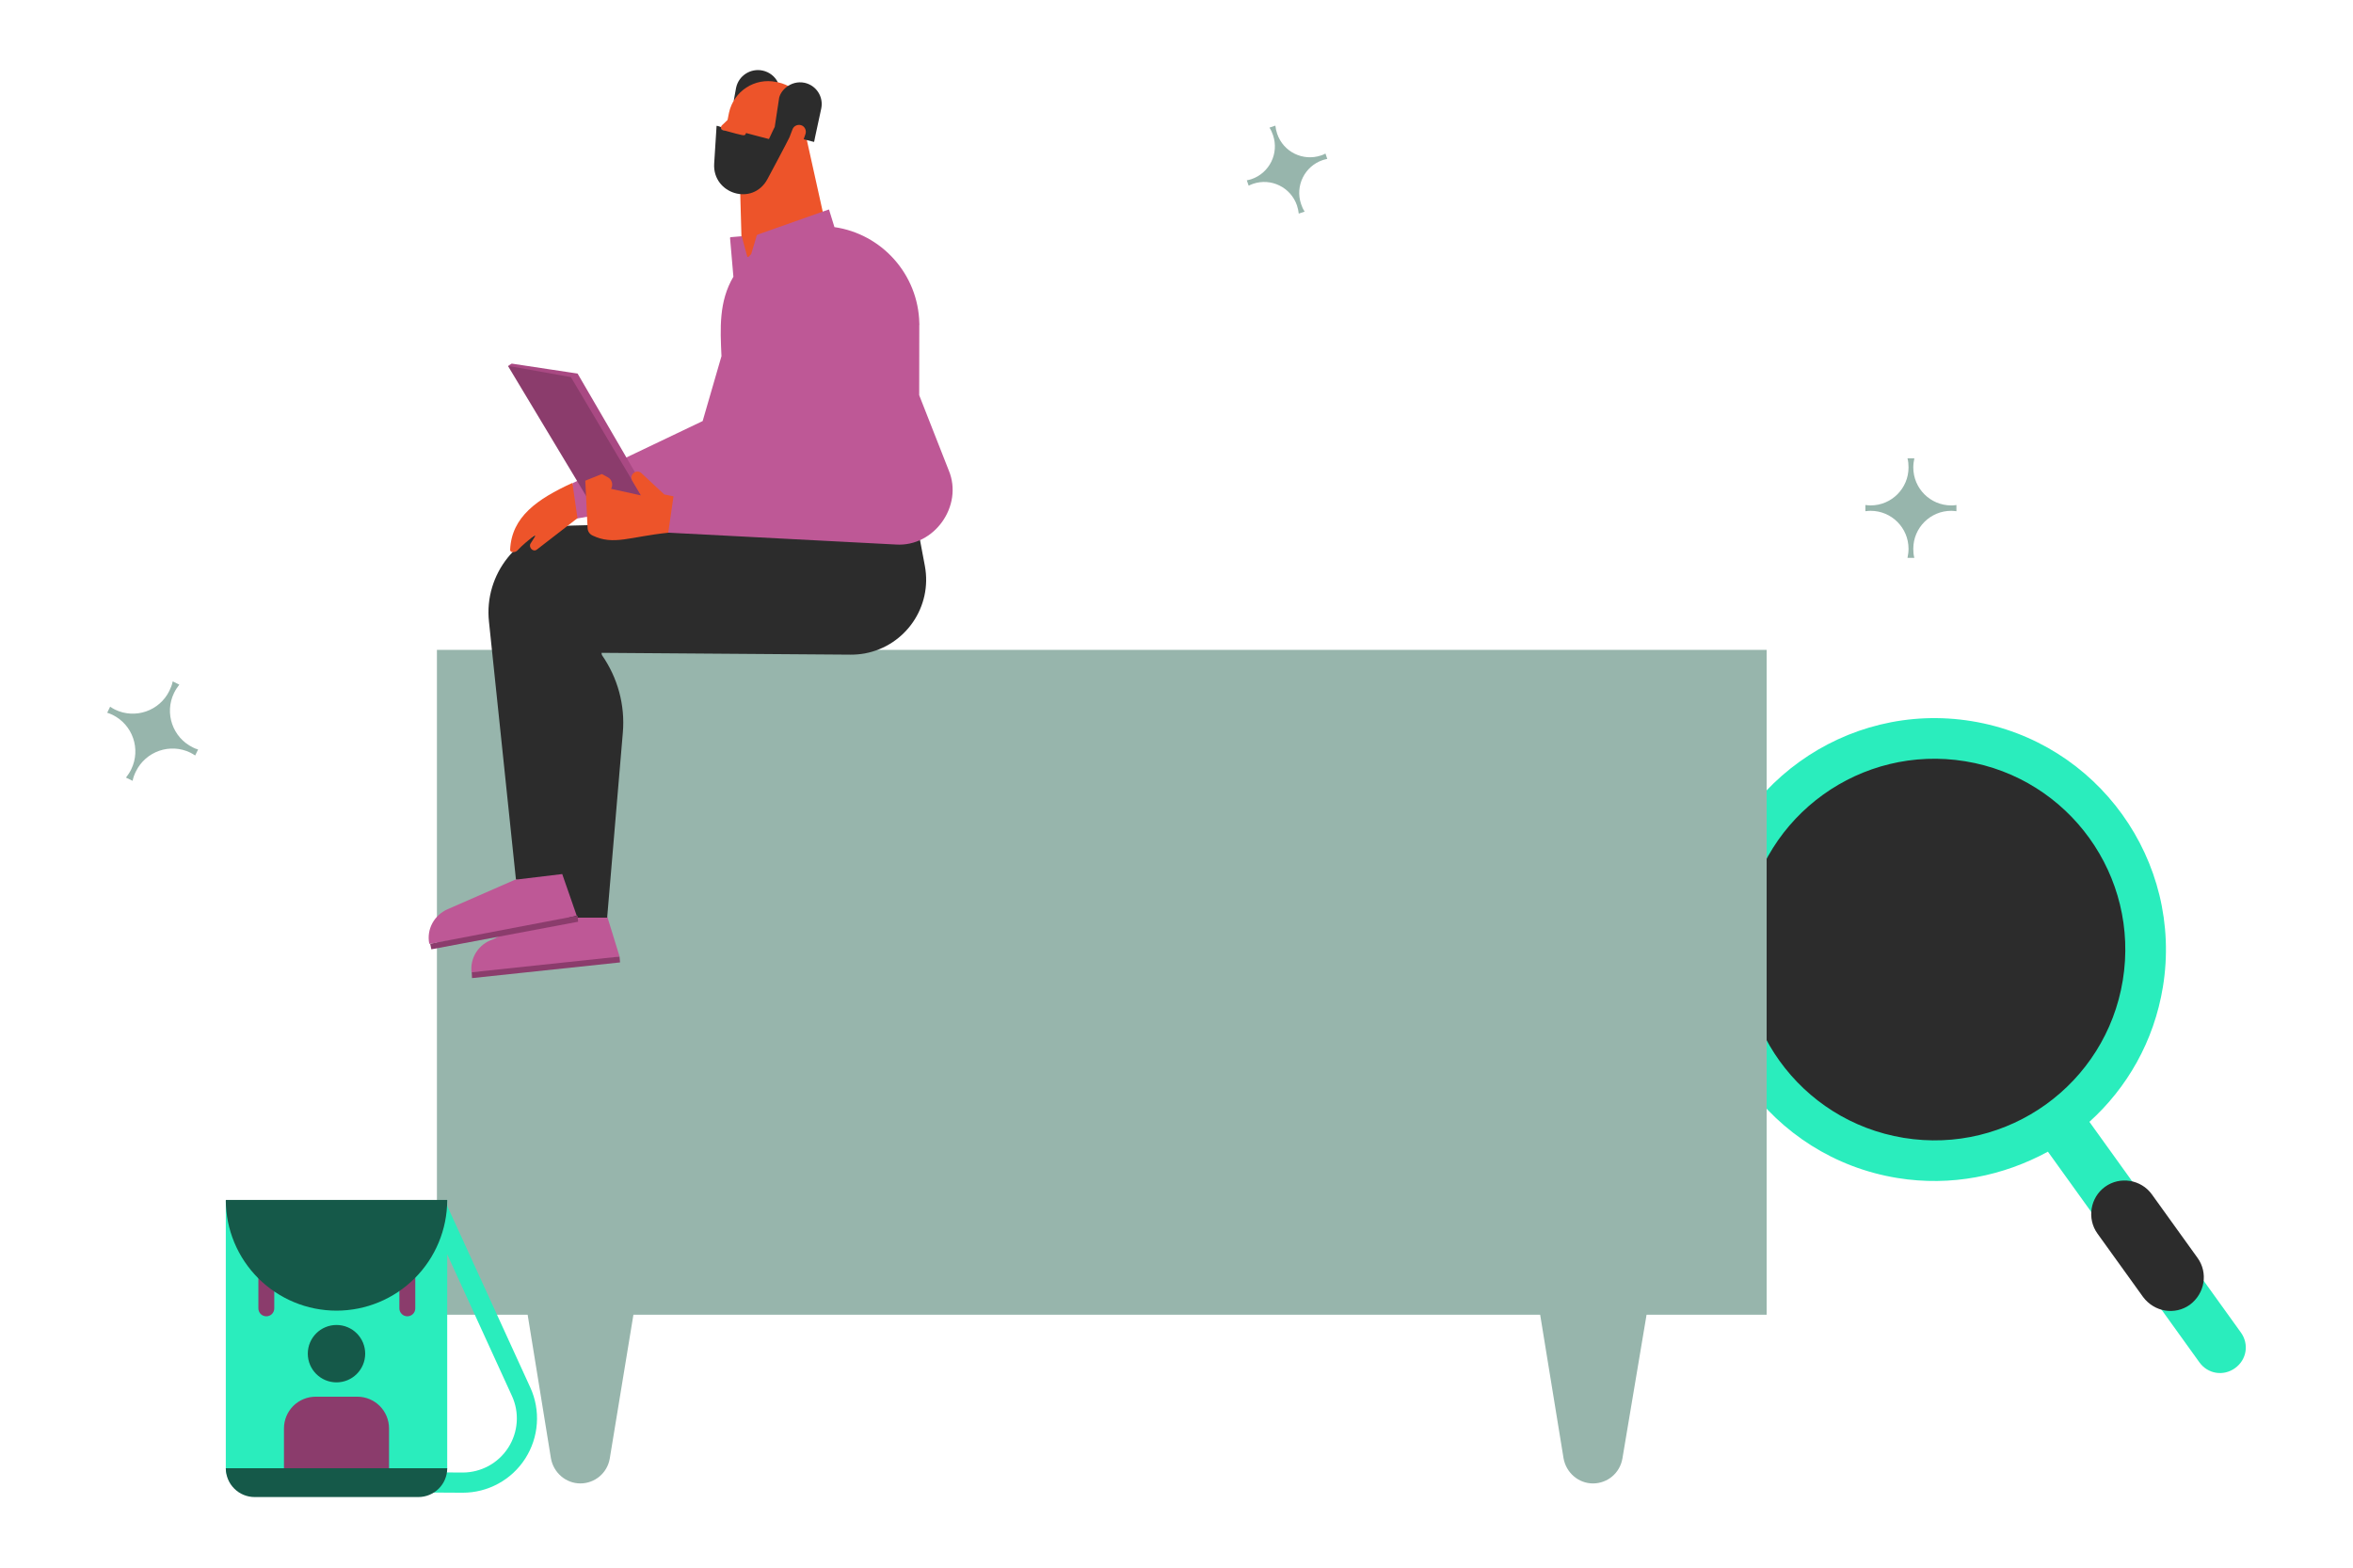 <svg width="2000" height="1333" viewBox="0 0 2000 1333" fill="none" xmlns="http://www.w3.org/2000/svg">
<path d="M1450.14 775.422C1432.66 882.442 1505.56 983.803 1612.57 1001.27C1658.5 1008.77 1702.8 999.484 1740.68 978.925L1869.43 1157.96C1876.56 1167.87 1889.84 1170.03 1899.75 1162.9C1909.66 1155.77 1911.82 1142.51 1904.69 1132.6L1775.94 953.565C1807.86 924.75 1830.85 885.241 1838.43 838.837C1855.89 731.817 1783 630.456 1675.98 612.992C1568.96 595.513 1467.62 668.402 1450.14 775.422Z" fill="#2AEDBD"/>
<path d="M1804.33 833.268C1818.76 744.854 1758.82 661.52 1670.42 647.074C1582.02 632.643 1498.67 692.587 1484.23 780.986C1469.8 869.4 1529.74 952.734 1618.14 967.18C1706.55 981.611 1789.9 921.667 1804.33 833.268Z" fill="#2C2C2C"/>
<path d="M1789.29 1008.74C1801.95 999.625 1819.95 1002.56 1829.06 1015.24L1867.88 1069.22C1877 1081.9 1874.14 1099.41 1861.39 1108.99C1848.71 1118.11 1831.2 1115.24 1821.62 1102.5L1782.78 1048.52C1773.67 1035.85 1776.61 1017.86 1789.29 1008.74Z" fill="#2C2C2C"/>
<path d="M493.271 1260.91C505.607 1260.91 516.176 1252.1 518.287 1239.76L539.785 1109.05H447.117L468.255 1239.42C470.366 1251.75 480.935 1260.91 493.271 1260.91Z" fill="#97B5AC"/>
<path d="M1353.99 1260.92C1366.33 1260.92 1376.89 1252.1 1379.01 1239.77L1400.85 1109.77H1307.84L1328.97 1239.43C1331.08 1251.76 1341.65 1260.92 1353.99 1260.92Z" fill="#97B5AC"/>
<path d="M1501.61 552.396H371.371V1117.51H1501.61V552.396Z" fill="#97B5AC"/>
<path d="M516.196 779.224L526.578 812.917L526.593 813.104C526.593 813.104 526.593 813.104 526.405 813.12C473.216 822.313 449.748 824.142 400.968 826.425C400.78 826.441 400.78 826.441 400.764 826.253C399.498 813.87 406.971 802.473 418.729 798.58L476.765 769.749L516.196 779.224Z" fill="#BE5896"/>
<path d="M400.965 826.419C400.777 826.434 400.777 826.434 400.965 826.419L401.199 831.39L527.028 818.054L526.606 813.285L526.59 813.098C526.59 813.098 526.59 813.098 526.403 813.113L400.965 826.419Z" fill="#8B3C6C"/>
<path d="M661.188 70.011C658.624 64.851 653.902 61.224 648.227 59.989C638.048 57.8 627.839 64.242 625.666 74.608C624.008 84.364 623.367 85.943 623.93 85.708L661.188 70.011Z" fill="#2C2C2C"/>
<path d="M614.396 122.262L616.428 112.287C616.569 111.709 616.147 111.349 615.568 111.208C614.021 111.146 612.395 110.145 612.785 107.988C613.411 106.205 613.473 106.971 618.414 101.937L619.618 95.871C623.605 77.484 641.616 65.742 660.018 69.729L661.378 69.995C679.78 73.982 691.507 91.993 687.535 110.395L685.753 118.807L702.717 195.323L630.953 227.437L629.014 158.081C617.617 150.608 611.222 136.552 614.396 122.262Z" fill="#ED542A"/>
<path d="M415.629 528.563C411.188 488.038 440.472 451.124 481.029 447.059C483.124 446.872 485.219 446.7 487.345 446.7L603.309 443.823L603.121 443.838L776.886 431.94L786.126 481.081C792.568 515.68 769.694 548.967 735.094 555.408C731.123 556.127 727.121 556.472 722.884 556.456L511.267 554.908C511.314 555.471 511.548 556.034 511.611 556.8C524.994 575.999 531.42 599.264 529.403 622.685L516.067 780.002L471.883 779.971L464.863 752.141L438.549 747.685L415.629 528.563Z" fill="#2C2C2C"/>
<path d="M480.076 442.719C479.873 442.547 479.889 442.734 480.076 442.719L486.737 410.652L597.243 357.9L613.238 302.741C612.143 278.819 610.971 256.258 623.369 235.214L620.539 202.412C620.524 202.225 620.508 202.037 620.68 201.834C620.852 201.615 621.04 201.599 621.243 201.584L630.014 200.833C630.389 200.802 630.592 200.974 630.624 201.349L635.142 218.063C635.158 218.25 635.361 218.422 635.564 218.407C635.752 218.391 635.94 218.375 636.127 218.36L638.425 216.046C638.597 215.842 638.597 215.842 638.582 215.655L643.21 200.27C643.366 199.879 643.554 199.66 643.913 199.442L704.31 178.1L704.498 178.084C704.498 178.084 704.498 178.084 704.701 178.256L709.251 193.047C749.307 198.816 780.499 233.009 781.406 274.801C781.468 275.38 781.515 275.943 781.374 276.537L781.296 335.902L806.406 399.817C818.976 429.851 794.148 465.03 761.503 462.841L560.048 452.35L569.601 427.131C569.601 427.131 569.601 427.131 569.586 426.943L491.036 440.624L480.076 442.719Z" fill="#BE5896"/>
<path d="M477.889 742.946L490.147 778.203L490.163 778.39C490.163 778.39 490.163 778.39 489.975 778.406C477.389 781.799 425.153 793.024 365.053 802.233C364.865 802.249 364.865 802.249 364.85 802.061C362.442 789.788 369.102 777.874 380.391 772.871L437.77 747.762L477.889 742.946Z" fill="#BE5896"/>
<path d="M434.955 309.067L490.803 317.51C490.803 317.51 491.006 317.495 491.021 317.682L564.974 444.809L564.99 445.012C564.99 445.012 564.99 445.012 564.818 445.215L560.565 447.123L560.377 447.138C546.869 435.24 502.951 371.403 479.186 340.994C475.934 336.663 471.572 332.801 469.946 327.376C469.946 327.376 469.946 327.376 469.93 327.188C456.703 320.84 448.041 320.621 432.235 311.037L432.219 310.834C432.219 310.834 432.203 310.646 432.391 310.631L434.955 309.067Z" fill="#A94983"/>
<path d="M431.875 311.253L431.859 311.065L432.047 311.05L485.111 320.493C485.111 320.493 485.299 320.478 485.315 320.665L560.143 446.76L560.158 446.963L559.971 446.979L500.262 425.027L431.875 311.253Z" fill="#8B3C6C"/>
<path d="M497.492 408.568L511.61 402.924L516.457 405.582C520.069 407.38 521.413 411.883 519.412 415.51L544.49 421.029C544.49 421.029 544.49 421.029 544.678 421.014C544.678 421.014 544.678 421.014 544.662 420.826L537.47 408.772C534.343 403.659 540.973 398.093 545.366 402.33L564.581 420.263L572.414 421.889C572.414 421.889 572.414 421.889 572.43 422.077L567.974 452.815C535.219 456.223 521.648 463.728 503.824 455.269C501.229 454.144 499.478 451.611 499.431 448.734L497.492 408.568Z" fill="#ED542A"/>
<path d="M366.633 806.911L491.383 783.475L490.961 778.519L490.946 778.331C490.946 778.331 490.946 778.331 490.758 778.347L365.836 802.174L365.648 802.19C365.648 802.19 365.648 802.19 365.664 802.377L366.633 806.911Z" fill="#8B3C6C"/>
<path d="M486.521 410.479C486.725 410.464 486.725 410.464 486.521 410.479C486.725 410.464 486.74 410.651 486.521 410.479L490.837 440.451L456.44 467.046C453.032 469.829 448.967 464.998 450.999 461.934L454.72 456.055C454.892 455.836 454.861 455.461 454.658 455.289C454.454 455.117 454.064 455.148 453.892 455.351C450.124 458.369 443.307 463.95 439.977 467.687C438.757 469.141 436.506 469.72 434.723 469.11C433.926 468.797 433.676 468.047 433.598 467.281C434.848 439.326 456.596 424.191 486.521 410.479Z" fill="#ED542A"/>
<path d="M652.323 152.221C639.737 175.595 605.575 164.714 607.029 139.229C607.014 139.041 608.796 110.649 609.062 107.162C609.046 106.974 609.234 106.959 609.437 106.943C610.203 107.068 611.986 107.678 612.783 107.991C612.783 107.991 613.002 108.163 612.799 108.194C612.642 110.695 615.55 111.024 616.52 111.133C632.061 115.37 632.858 115.683 633.671 114.073L634.156 113.072C634.953 113.385 651.26 117.544 653.418 118.138L653.621 118.122C654.262 116.715 658.483 107.709 658.499 107.897C658.483 107.709 662.189 83.96 662.048 84.538C662.595 77.393 671.961 67.934 683.89 70.373C693.865 72.578 700.088 82.225 698.055 92.2C697.93 92.981 691.864 120.577 692.036 120.373C692.036 120.373 692.036 120.373 691.864 120.577L691.676 120.592C685.969 119.17 683.999 118.575 683.421 118.435C683.421 118.435 683.421 118.435 683.202 118.263L683.186 118.059C683.343 117.669 683.655 116.684 684.578 114.104C685.672 111.133 684.218 107.6 681.232 106.521C678.261 105.427 674.744 106.881 673.649 109.851L670.976 116.809C668.865 121.218 654.325 148.594 652.323 152.221Z" fill="#2C2C2C"/>
<path d="M393.303 1268.81C403.888 1268.81 414.3 1266.16 423.587 1261.08C432.874 1256.01 440.739 1248.69 446.445 1239.78C452.152 1230.87 455.561 1220.67 456.295 1210.12C457.061 1199.57 455.154 1189 450.745 1179.38L379.091 1022.71C378.903 1022.32 378.669 1021.97 378.372 1021.69C378.059 1021.41 377.731 1021.21 377.324 1021.05C376.933 1020.91 376.542 1020.85 376.12 1020.88C375.714 1020.88 375.307 1020.97 374.932 1021.16L362.19 1026.99L435.141 1186.53C438.347 1193.52 439.754 1201.23 439.191 1208.9C438.644 1216.59 436.173 1224.02 432.015 1230.49C427.84 1236.98 422.133 1242.31 415.363 1246.02C408.609 1249.69 401.026 1251.65 393.334 1251.65H393.053L352.746 1251.4L352.652 1268.58L392.943 1268.81H393.303Z" fill="#2AEDBD"/>
<path d="M192.911 1020.04C192.77 1020.01 192.645 1020.04 192.536 1020.07C192.41 1020.12 192.301 1020.18 192.207 1020.27C192.129 1020.35 192.051 1020.46 192.004 1020.57C191.941 1020.68 191.926 1020.79 191.926 1020.93V1247.98C191.926 1259.52 204.793 1268.44 220.663 1268.44H351.385C367.254 1268.44 380.122 1256.92 380.122 1247.98V1020.15L379.887 1019.94L285.844 1027.32L192.911 1020.04Z" fill="#2AEDBD"/>
<path d="M330.7 1266.69H241.363V1214.13C241.363 1207 244.209 1200.13 249.243 1195.07C254.309 1190.02 261.173 1187.19 268.302 1187.19H303.73C310.876 1187.19 317.724 1190.02 322.774 1195.07C327.839 1200.13 330.669 1207 330.669 1214.13V1266.69H330.7Z" fill="#8B3C6C"/>
<path d="M226.371 1118.86C228.154 1118.86 229.889 1118.16 231.156 1116.89C232.422 1115.63 233.126 1113.91 233.126 1112.11V1086.16C233.126 1084.37 232.422 1082.64 231.156 1081.37C229.889 1080.1 228.154 1079.4 226.371 1079.4C224.573 1079.4 222.854 1080.1 221.587 1081.37C220.321 1082.64 219.617 1084.37 219.617 1086.16V1112.11C219.617 1113.91 220.321 1115.63 221.587 1116.89C222.854 1118.16 224.573 1118.86 226.371 1118.86Z" fill="#8B3C6C"/>
<path d="M346.227 1118.86C348.009 1118.86 349.745 1118.14 351.011 1116.88C352.278 1115.61 352.981 1113.91 352.981 1112.11V1086.16C352.981 1084.37 352.246 1082.64 350.98 1081.39C349.713 1080.12 348.009 1079.4 346.227 1079.4C344.429 1079.4 342.725 1080.12 341.458 1081.39C340.192 1082.64 339.457 1084.37 339.457 1086.16V1112.11C339.457 1113.91 340.192 1115.61 341.458 1116.88C342.725 1118.14 344.429 1118.86 346.227 1118.86Z" fill="#8B3C6C"/>
<path d="M192.129 1019.94C192.113 1019.94 192.066 1019.94 192.051 1019.97C192.02 1019.97 192.004 1019.99 191.988 1020.01C191.973 1020.04 191.941 1020.05 191.941 1020.07C191.926 1020.08 191.926 1020.13 191.926 1020.15C191.988 1045.07 201.916 1068.94 219.552 1086.56C237.204 1104.15 261.094 1114.05 286.016 1114.05C310.938 1114.05 334.843 1104.15 352.495 1086.56C370.131 1068.94 380.059 1045.07 380.122 1020.15C380.122 1020.13 380.122 1020.08 380.09 1020.07C380.09 1020.05 380.075 1020.04 380.059 1020.01C380.028 1019.99 380.012 1019.97 379.997 1019.97C379.981 1019.94 379.934 1019.94 379.918 1019.94H192.129Z" fill="#155949"/>
<path d="M286.011 1175.01C299.489 1175.01 310.402 1164.09 310.402 1150.62C310.402 1137.14 299.489 1126.23 286.011 1126.23C272.55 1126.23 261.621 1137.14 261.621 1150.62C261.621 1164.09 272.55 1175.01 286.011 1175.01Z" fill="#155949"/>
<path d="M192.129 1247.98C192.113 1247.98 192.066 1247.98 192.051 1247.99C192.02 1247.99 192.004 1248.01 191.988 1248.02C191.973 1248.05 191.941 1248.07 191.941 1248.09C191.926 1248.12 191.926 1248.15 191.926 1248.16C191.988 1254.64 194.584 1260.84 199.18 1265.38C203.761 1269.94 209.984 1272.49 216.457 1272.49H355.591C362.064 1272.49 368.271 1269.94 372.883 1265.39C377.479 1260.84 380.075 1254.64 380.137 1248.16C380.137 1248.15 380.137 1248.12 380.122 1248.09C380.122 1248.07 380.09 1248.05 380.075 1248.02C380.059 1248.01 380.028 1247.99 380.012 1247.99C379.981 1247.98 379.95 1247.98 379.934 1247.98H192.129Z" fill="#155949"/>
<path d="M163.956 635.315C146.758 626.966 139.566 606.203 147.93 589.005C149.165 586.441 150.744 584.065 152.417 581.923L146.804 579.187C146.242 582.079 145.163 584.721 144.006 587.098C135.657 604.312 114.894 611.488 97.695 603.123C96.335 602.467 95.053 601.638 93.599 600.716L91.113 605.828C92.567 606.328 94.006 606.813 95.538 607.564C112.752 615.913 119.928 636.676 111.564 653.874C110.328 656.438 108.749 658.83 107.076 660.956L112.705 663.693C113.252 660.8 114.253 658.33 115.488 655.781C123.853 638.583 144.6 631.391 161.814 639.756C163.174 640.412 164.456 641.241 165.894 642.163L168.38 637.051C166.676 636.644 165.316 635.988 163.956 635.315Z" fill="#97B5AC"/>
<path d="M1122.9 132.118C1107.53 137.34 1090.79 129.116 1085.57 113.732C1084.79 111.449 1084.3 109.073 1084.03 106.774L1079.02 108.494C1080.41 110.574 1081.33 112.794 1082.06 114.936C1087.29 130.305 1079.06 147.05 1063.68 152.287C1062.47 152.694 1061.19 152.96 1059.77 153.272L1061.33 157.838C1062.49 157.275 1063.66 156.712 1065.04 156.243C1080.41 151.005 1097.15 159.229 1102.39 174.614C1103.16 176.896 1103.64 179.289 1103.91 181.571L1108.93 179.867C1107.53 177.788 1106.66 175.708 1105.89 173.426C1100.65 158.041 1108.88 141.312 1124.26 136.074C1125.48 135.652 1126.75 135.386 1128.17 135.073L1126.61 130.508C1125.34 131.274 1124.12 131.696 1122.9 132.118Z" fill="#97B5AC"/>
<path d="M1658.51 429.606C1640.72 429.606 1626.26 415.144 1626.26 397.352C1626.26 394.709 1626.62 392.067 1627.15 389.597H1621.33C1622.03 392.239 1622.21 394.881 1622.21 397.352C1622.21 415.144 1607.76 429.606 1589.95 429.606C1588.54 429.606 1587.14 429.419 1585.54 429.247V434.531C1586.97 434.359 1588.37 434.187 1589.95 434.187C1607.76 434.187 1622.21 448.634 1622.21 466.442C1622.21 469.084 1621.86 471.726 1621.33 474.196H1627.15C1626.44 471.554 1626.26 469.084 1626.26 466.442C1626.26 448.634 1640.72 434.187 1658.51 434.187C1659.93 434.187 1661.34 434.359 1662.92 434.531V429.247C1661.34 429.606 1659.93 429.606 1658.51 429.606Z" fill="#97B5AC"/>
</svg>
